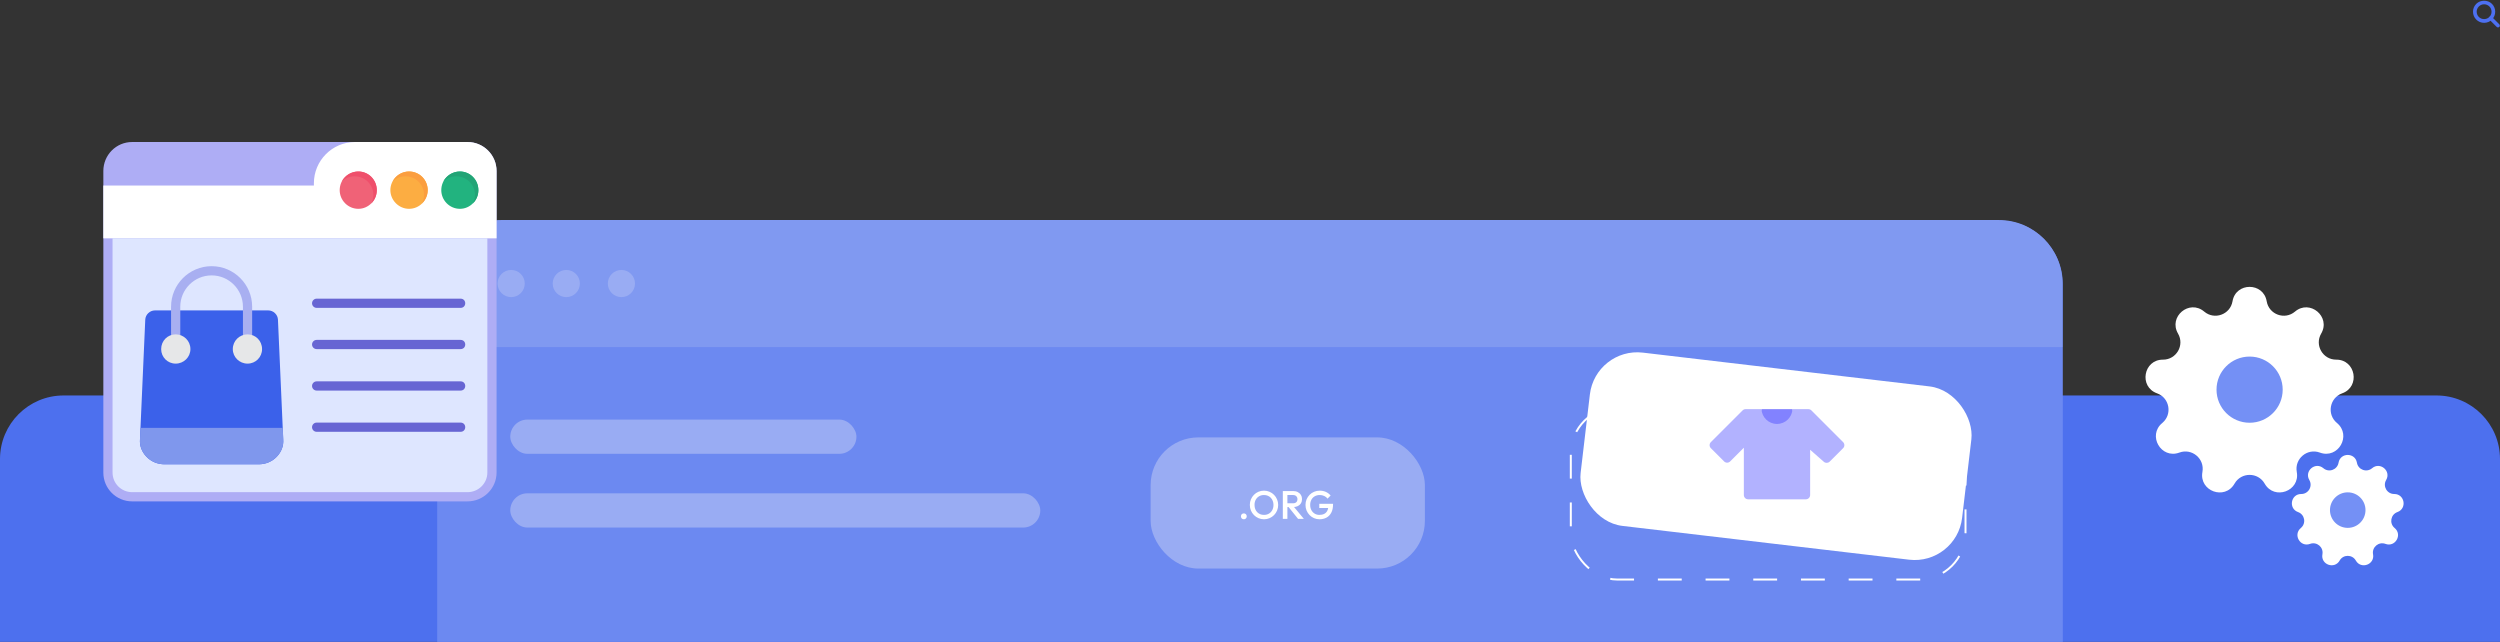 <svg width="1258" height="323" viewBox="0 0 1258 323" fill="none" xmlns="http://www.w3.org/2000/svg">
<rect x="0" y="0" width="1258" height="323" fill="#333333" stroke="none"/>
<path d="M0 231C0 213.327 14.327 199 32 199H1226C1243.67 199 1258 213.327 1258 231V323H0V231Z" fill="#4D70EE"/>
<path d="M220 143C220 125.327 234.327 111 252 111H1006C1023.67 111 1038 125.327 1038 143V323H220V143Z" fill="#6C89F1"/>
<path d="M220.195 142.718C220.195 125.045 234.522 110.718 252.195 110.718H1005.8C1023.48 110.718 1037.8 125.045 1037.8 142.718V174.633H220.195V142.718Z" fill="#8099F1"/>
<path d="M1246.05 9.852C1245 8.802 1244.41 7.38 1244.41 5.897C1244.41 4.414 1245 2.992 1246.05 1.943C1248.15 -0.158 1251.85 -0.16 1253.96 1.943C1255 2.992 1255.59 4.414 1255.59 5.897C1255.59 7.38 1255 8.802 1253.96 9.852C1253.44 10.372 1252.82 10.786 1252.14 11.068C1251.47 11.35 1250.74 11.495 1250 11.495C1249.27 11.495 1248.54 11.35 1247.86 11.068C1247.18 10.786 1246.57 10.372 1246.05 9.852ZM1247.36 3.251C1245.9 4.71 1245.9 7.084 1247.36 8.544C1248.77 9.961 1251.23 9.962 1252.65 8.544C1253.35 7.842 1253.75 6.89 1253.75 5.897C1253.75 4.904 1253.35 3.952 1252.65 3.25C1251.95 2.552 1250.99 2.16 1250 2.16C1249.01 2.16 1248.06 2.554 1247.36 3.251Z" fill="#4D70F1"/>
<path d="M1256.32 13.519L1252.65 9.852C1252.56 9.766 1252.49 9.664 1252.44 9.551C1252.39 9.439 1252.37 9.317 1252.37 9.195C1252.37 9.072 1252.39 8.95 1252.44 8.837C1252.48 8.723 1252.55 8.62 1252.64 8.533C1252.73 8.446 1252.83 8.378 1252.94 8.331C1253.06 8.285 1253.18 8.261 1253.3 8.262C1253.42 8.263 1253.54 8.289 1253.66 8.337C1253.77 8.386 1253.87 8.456 1253.96 8.544L1257.63 12.212C1257.71 12.298 1257.78 12.4 1257.83 12.512C1257.88 12.625 1257.91 12.746 1257.91 12.869C1257.91 12.992 1257.89 13.114 1257.84 13.227C1257.79 13.341 1257.72 13.444 1257.64 13.531C1257.55 13.618 1257.45 13.686 1257.33 13.733C1257.22 13.779 1257.1 13.803 1256.98 13.802C1256.85 13.801 1256.73 13.775 1256.62 13.727C1256.51 13.678 1256.4 13.608 1256.32 13.519Z" fill="#4D70F1"/>
<circle cx="257.219" cy="142.675" r="6.837" fill="#99ACF3"/>
<circle cx="284.957" cy="142.675" r="6.837" fill="#99ACF3"/>
<circle cx="312.696" cy="142.675" r="6.837" fill="#99ACF3"/>
<rect x="256.764" y="211.132" width="174.195" height="17.228" rx="8.614" fill="#99ACF3"/>
<rect x="256.764" y="248.235" width="266.71" height="17.228" rx="8.614" fill="#99ACF3"/>
<rect x="579" y="220.098" width="138" height="66" rx="24" fill="#99ACF3"/>
<path d="M625.9 261.298C625.473 261.298 625.12 261.158 624.84 260.878C624.573 260.584 624.44 260.231 624.44 259.818C624.44 259.391 624.573 259.038 624.84 258.758C625.12 258.478 625.473 258.338 625.9 258.338C626.327 258.338 626.673 258.478 626.94 258.758C627.22 259.038 627.36 259.391 627.36 259.818C627.36 260.231 627.22 260.584 626.94 260.878C626.673 261.158 626.327 261.298 625.9 261.298ZM636.077 261.298C635.077 261.298 634.144 261.111 633.277 260.738C632.411 260.364 631.651 259.851 630.997 259.198C630.344 258.531 629.831 257.764 629.457 256.898C629.097 256.018 628.917 255.078 628.917 254.078C628.917 253.078 629.097 252.144 629.457 251.278C629.831 250.411 630.337 249.651 630.977 248.998C631.631 248.331 632.384 247.818 633.237 247.458C634.104 247.084 635.037 246.898 636.037 246.898C637.037 246.898 637.964 247.084 638.817 247.458C639.684 247.818 640.444 248.331 641.097 248.998C641.751 249.651 642.257 250.418 642.617 251.298C642.991 252.164 643.177 253.098 643.177 254.098C643.177 255.098 642.991 256.038 642.617 256.918C642.257 257.784 641.751 258.544 641.097 259.198C640.457 259.851 639.704 260.364 638.837 260.738C637.984 261.111 637.064 261.298 636.077 261.298ZM636.037 259.098C636.984 259.098 637.811 258.884 638.517 258.458C639.237 258.031 639.797 257.444 640.197 256.698C640.611 255.938 640.817 255.064 640.817 254.078C640.817 253.344 640.697 252.678 640.457 252.078C640.231 251.464 639.904 250.938 639.477 250.498C639.051 250.044 638.544 249.698 637.957 249.458C637.384 249.218 636.744 249.098 636.037 249.098C635.104 249.098 634.277 249.311 633.557 249.738C632.851 250.151 632.291 250.731 631.877 251.478C631.477 252.224 631.277 253.091 631.277 254.078C631.277 254.811 631.391 255.491 631.617 256.118C631.857 256.731 632.184 257.258 632.597 257.698C633.024 258.138 633.531 258.484 634.117 258.738C634.704 258.978 635.344 259.098 636.037 259.098ZM647.096 255.158V253.258H650.636C651.343 253.258 651.889 253.078 652.276 252.718C652.676 252.344 652.876 251.831 652.876 251.178C652.876 250.591 652.683 250.098 652.296 249.698C651.909 249.298 651.363 249.098 650.656 249.098H647.096V247.098H650.756C651.636 247.098 652.409 247.278 653.076 247.638C653.743 247.984 654.256 248.464 654.616 249.078C654.989 249.678 655.176 250.364 655.176 251.138C655.176 251.951 654.989 252.658 654.616 253.258C654.256 253.858 653.743 254.324 653.076 254.658C652.409 254.991 651.636 255.158 650.756 255.158H647.096ZM645.516 261.098V247.098H647.816V261.098H645.516ZM653.196 261.098L648.296 255.018L650.436 254.238L656.096 261.098H653.196ZM663.945 261.298C662.985 261.298 662.079 261.111 661.225 260.738C660.372 260.364 659.625 259.851 658.985 259.198C658.345 258.531 657.839 257.764 657.465 256.898C657.105 256.018 656.925 255.078 656.925 254.078C656.925 253.078 657.105 252.144 657.465 251.278C657.839 250.411 658.345 249.651 658.985 248.998C659.639 248.331 660.399 247.818 661.265 247.458C662.145 247.084 663.092 246.898 664.105 246.898C665.212 246.898 666.239 247.111 667.185 247.538C668.132 247.964 668.925 248.571 669.565 249.358L668.005 250.918C667.592 250.331 667.039 249.884 666.345 249.578C665.652 249.258 664.905 249.098 664.105 249.098C663.145 249.098 662.299 249.311 661.565 249.738C660.845 250.151 660.285 250.731 659.885 251.478C659.485 252.224 659.285 253.091 659.285 254.078C659.285 255.064 659.485 255.938 659.885 256.698C660.299 257.444 660.852 258.031 661.545 258.458C662.239 258.884 663.025 259.098 663.905 259.098C664.839 259.098 665.639 258.931 666.305 258.598C666.985 258.251 667.505 257.744 667.865 257.078C668.225 256.398 668.405 255.564 668.405 254.578L669.845 255.618H663.865V253.518H670.785V253.838C670.785 255.504 670.485 256.891 669.885 257.998C669.299 259.104 668.492 259.931 667.465 260.478C666.439 261.024 665.265 261.298 663.945 261.298Z" fill="white"/>
<rect x="790.431" y="204.837" width="198.614" height="86.796" rx="23.5" stroke="white" stroke-dasharray="12 12"/>
<rect x="802.836" y="174.633" width="193.29" height="87.796" rx="24" transform="rotate(6.721 802.836 174.633)" fill="white"/>
<path d="M904.249 214.178H884.113L886.389 205.882H901.973L904.249 214.178Z" fill="#8282FF"/>
<path d="M927.457 225.526L920.702 232.28C919.899 233.084 918.61 233.125 917.757 232.376L910.861 226.323V249.098C910.861 250.289 909.896 251.254 908.705 251.254H879.657C878.467 251.254 877.502 250.289 877.502 249.098V225.295L870.613 232.185C869.77 233.027 868.406 233.027 867.564 232.185L860.906 225.527C860.064 224.685 860.064 223.32 860.906 222.478L876.87 206.514C877.275 206.109 877.823 205.882 878.394 205.882H886.389C886.568 210.028 889.988 213.333 894.184 213.333C898.373 213.333 901.793 210.028 901.972 205.882H909.967C910.539 205.882 911.087 206.109 911.491 206.514L927.455 222.478C928.298 223.32 928.298 224.685 927.457 225.526Z" fill="#B2B2FF"/>
<g clip-path="url(#clip0_189_1577)">
<path fill-rule="evenodd" clip-rule="evenodd" d="M235.266 252.294H66.49C58.491 252.294 52 245.803 52 237.804V86.068C52 77.953 58.491 71.462 66.49 71.462H235.266C243.265 71.462 249.872 77.953 249.872 86.068V237.804C249.872 245.803 243.265 252.294 235.266 252.294Z" fill="#AEADF5"/>
<path fill-rule="evenodd" clip-rule="evenodd" d="M52 119.916V93.37H157.949V92.211C157.949 80.851 167.107 71.578 178.467 71.462H235.266C243.265 71.462 249.872 77.953 249.872 86.068V119.916H52Z" fill="white"/>
<path fill-rule="evenodd" clip-rule="evenodd" d="M180.322 105.078C175.106 105.078 170.933 100.789 170.933 95.689C170.933 90.472 175.106 86.299 180.322 86.299C185.422 86.299 189.595 90.472 189.595 95.689C189.595 100.789 185.422 105.078 180.322 105.078Z" fill="#F06277"/>
<path fill-rule="evenodd" clip-rule="evenodd" d="M205.824 105.078C200.724 105.078 196.435 100.789 196.435 95.689C196.435 90.472 200.724 86.299 205.824 86.299C211.04 86.299 215.213 90.472 215.213 95.689C215.213 100.789 211.04 105.078 205.824 105.078Z" fill="#FCAD42"/>
<path fill-rule="evenodd" clip-rule="evenodd" d="M231.442 105.078C226.226 105.078 222.053 100.789 222.053 95.689C222.053 90.472 226.226 86.299 231.442 86.299C236.542 86.299 240.716 90.472 240.716 95.689C240.716 100.789 236.542 105.078 231.442 105.078Z" fill="#22B37F"/>
<path fill-rule="evenodd" clip-rule="evenodd" d="M56.636 119.916V237.804C56.636 243.252 61.041 247.657 66.49 247.657H235.266C240.714 247.657 245.235 243.252 245.235 237.804V119.916H56.636Z" fill="#DEE6FF"/>
<path fill-rule="evenodd" clip-rule="evenodd" d="M178.467 88.734C183.683 88.734 187.856 92.907 187.856 98.007C187.856 99.63 187.509 101.137 186.813 102.412C188.552 100.673 189.595 98.355 189.595 95.689C189.595 90.472 185.422 86.299 180.322 86.299C176.728 86.299 173.598 88.386 171.976 91.284C173.714 89.661 175.917 88.734 178.467 88.734Z" fill="#EF4F6B"/>
<path fill-rule="evenodd" clip-rule="evenodd" d="M204.084 88.734C209.185 88.734 213.358 92.907 213.358 98.007C213.358 99.63 213.01 101.137 212.314 102.412C214.053 100.674 215.212 98.355 215.212 95.689C215.212 90.473 211.039 86.3 205.823 86.3C202.229 86.3 199.1 88.386 197.593 91.284C199.216 89.661 201.534 88.734 204.084 88.734Z" fill="#FB9E3F"/>
<path fill-rule="evenodd" clip-rule="evenodd" d="M229.587 88.734C234.803 88.734 238.976 92.907 238.976 98.007C238.976 99.63 238.629 101.137 237.933 102.412C239.672 100.674 240.715 98.355 240.715 95.689C240.715 90.473 236.542 86.3 231.442 86.3C227.848 86.3 224.719 88.386 223.096 91.284C224.834 89.661 227.037 88.734 229.587 88.734Z" fill="#22A476"/>
<path fill-rule="evenodd" clip-rule="evenodd" d="M130.245 233.631H82.719C79.241 233.631 75.995 232.24 73.677 229.806C71.359 227.371 70.2 224.358 70.431 221.228L73.097 160.834C73.213 158.284 75.416 156.198 77.966 156.198H134.998C137.548 156.198 139.75 158.284 139.866 160.834L142.532 221.228C142.764 224.358 141.605 227.371 139.287 229.806C136.968 232.24 133.723 233.631 130.245 233.631Z" fill="#3B61EA"/>
<path fill-rule="evenodd" clip-rule="evenodd" d="M130.245 233.631H82.719C79.241 233.631 75.995 232.24 73.677 229.806C71.359 227.371 70.2 224.358 70.431 221.228L70.663 215.316H142.301L142.532 221.228C142.764 224.358 141.605 227.371 139.287 229.806C136.968 232.24 133.723 233.631 130.245 233.631Z" fill="#7F97ED"/>
<path fill-rule="evenodd" clip-rule="evenodd" d="M124.564 172.89C123.289 172.89 122.246 171.847 122.246 170.571V154.343C122.246 145.649 115.175 138.578 106.481 138.578C97.787 138.578 90.716 145.649 90.716 154.343V170.571C90.716 171.847 89.673 172.89 88.397 172.89C87.122 172.89 86.079 171.847 86.079 170.571V154.343C86.079 143.099 95.237 133.941 106.481 133.941C117.725 133.941 126.882 143.099 126.882 154.343V170.571C126.882 171.847 125.839 172.89 124.564 172.89Z" fill="#A8AFF1"/>
<path fill-rule="evenodd" clip-rule="evenodd" d="M88.398 182.975C84.34 182.975 81.095 179.729 81.095 175.672C81.095 171.499 84.34 168.253 88.398 168.253C92.455 168.253 95.816 171.499 95.816 175.672C95.816 179.729 92.455 182.975 88.398 182.975Z" fill="#E6E7E8"/>
<path fill-rule="evenodd" clip-rule="evenodd" d="M124.565 182.975C120.508 182.975 117.146 179.729 117.146 175.672C117.146 171.499 120.508 168.253 124.565 168.253C128.622 168.253 131.868 171.499 131.868 175.672C131.868 179.729 128.622 182.975 124.565 182.975Z" fill="#E6E7E8"/>
<path fill-rule="evenodd" clip-rule="evenodd" d="M231.788 154.923H159.339C158.064 154.923 157.021 153.88 157.021 152.604C157.021 151.329 158.064 150.286 159.339 150.286H231.788C233.179 150.286 234.106 151.329 234.106 152.604C234.106 153.88 233.179 154.923 231.788 154.923Z" fill="#6765D3"/>
<path fill-rule="evenodd" clip-rule="evenodd" d="M231.788 175.672H159.339C158.064 175.672 157.021 174.629 157.021 173.354C157.021 172.079 158.064 171.036 159.339 171.036H231.788C233.179 171.036 234.106 172.079 234.106 173.354C234.106 174.629 233.179 175.672 231.788 175.672Z" fill="#6765D3"/>
<path fill-rule="evenodd" clip-rule="evenodd" d="M231.788 196.538H159.339C158.064 196.538 157.021 195.494 157.021 194.219C157.021 192.944 158.064 191.901 159.339 191.901H231.788C233.179 191.901 234.106 192.944 234.106 194.219C234.106 195.494 233.179 196.538 231.788 196.538Z" fill="#6765D3"/>
<path fill-rule="evenodd" clip-rule="evenodd" d="M231.788 217.287H159.339C158.064 217.287 157.021 216.243 157.021 214.968C157.021 213.693 158.064 212.65 159.339 212.65H231.788C233.179 212.65 234.106 213.693 234.106 214.968C234.106 216.243 233.179 217.287 231.788 217.287Z" fill="#6765D3"/>
</g>
<path d="M1123.4 151.61C1125.05 141.936 1138.95 141.936 1140.6 151.61C1141.74 158.271 1149.69 161.165 1154.84 156.794C1162.33 150.446 1172.97 159.377 1168.02 167.85C1164.61 173.684 1168.84 181.013 1175.6 180.977C1185.41 180.925 1187.82 194.609 1178.59 197.916C1172.22 200.194 1170.75 208.528 1175.95 212.844C1183.5 219.112 1176.56 231.145 1167.35 227.74C1161.02 225.395 1154.53 230.835 1155.74 237.483C1157.5 247.139 1144.44 251.891 1139.58 243.366C1136.23 237.496 1127.77 237.496 1124.42 243.366C1119.56 251.891 1106.5 247.139 1108.26 237.483C1109.47 230.835 1102.98 225.395 1096.65 227.74C1087.44 231.145 1080.49 219.112 1088.05 212.844C1093.25 208.528 1091.78 200.194 1085.41 197.916C1076.17 194.609 1078.59 180.925 1088.4 180.977C1095.16 181.013 1099.39 173.684 1095.98 167.85C1091.03 159.377 1101.67 150.446 1109.16 156.794C1114.31 161.165 1122.26 158.271 1123.4 151.61Z" fill="white"/>
<circle cx="1132" cy="196.077" r="16.65" fill="#7490F5"/>
<path d="M1176.76 232.818C1177.65 227.626 1185.11 227.626 1186 232.818C1186.61 236.393 1190.88 237.947 1193.64 235.601C1197.66 232.193 1203.37 236.987 1200.71 241.535C1198.88 244.667 1201.15 248.6 1204.78 248.581C1210.05 248.553 1211.34 255.898 1206.38 257.673C1202.97 258.896 1202.18 263.369 1204.97 265.685C1209.03 269.05 1205.3 275.508 1200.36 273.681C1196.95 272.422 1193.47 275.342 1194.12 278.91C1195.07 284.093 1188.06 286.644 1185.45 282.068C1183.65 278.917 1179.11 278.917 1177.31 282.068C1174.7 286.644 1167.69 284.093 1168.64 278.91C1169.29 275.342 1165.81 272.422 1162.4 273.681C1157.46 275.508 1153.73 269.05 1157.79 265.685C1160.58 263.369 1159.79 258.896 1156.38 257.673C1151.42 255.898 1152.71 248.553 1157.98 248.581C1161.61 248.6 1163.88 244.667 1162.05 241.535C1159.39 236.987 1165.1 232.193 1169.12 235.601C1171.88 237.947 1176.15 236.393 1176.76 232.818Z" fill="white"/>
<circle cx="1181.38" cy="256.686" r="8.937" fill="#7490F5"/>
<defs>
<clipPath id="clip0_189_1577">
<rect width="197.872" height="197.872" fill="white" transform="translate(52 63)"/>
</clipPath>
</defs>
</svg>
